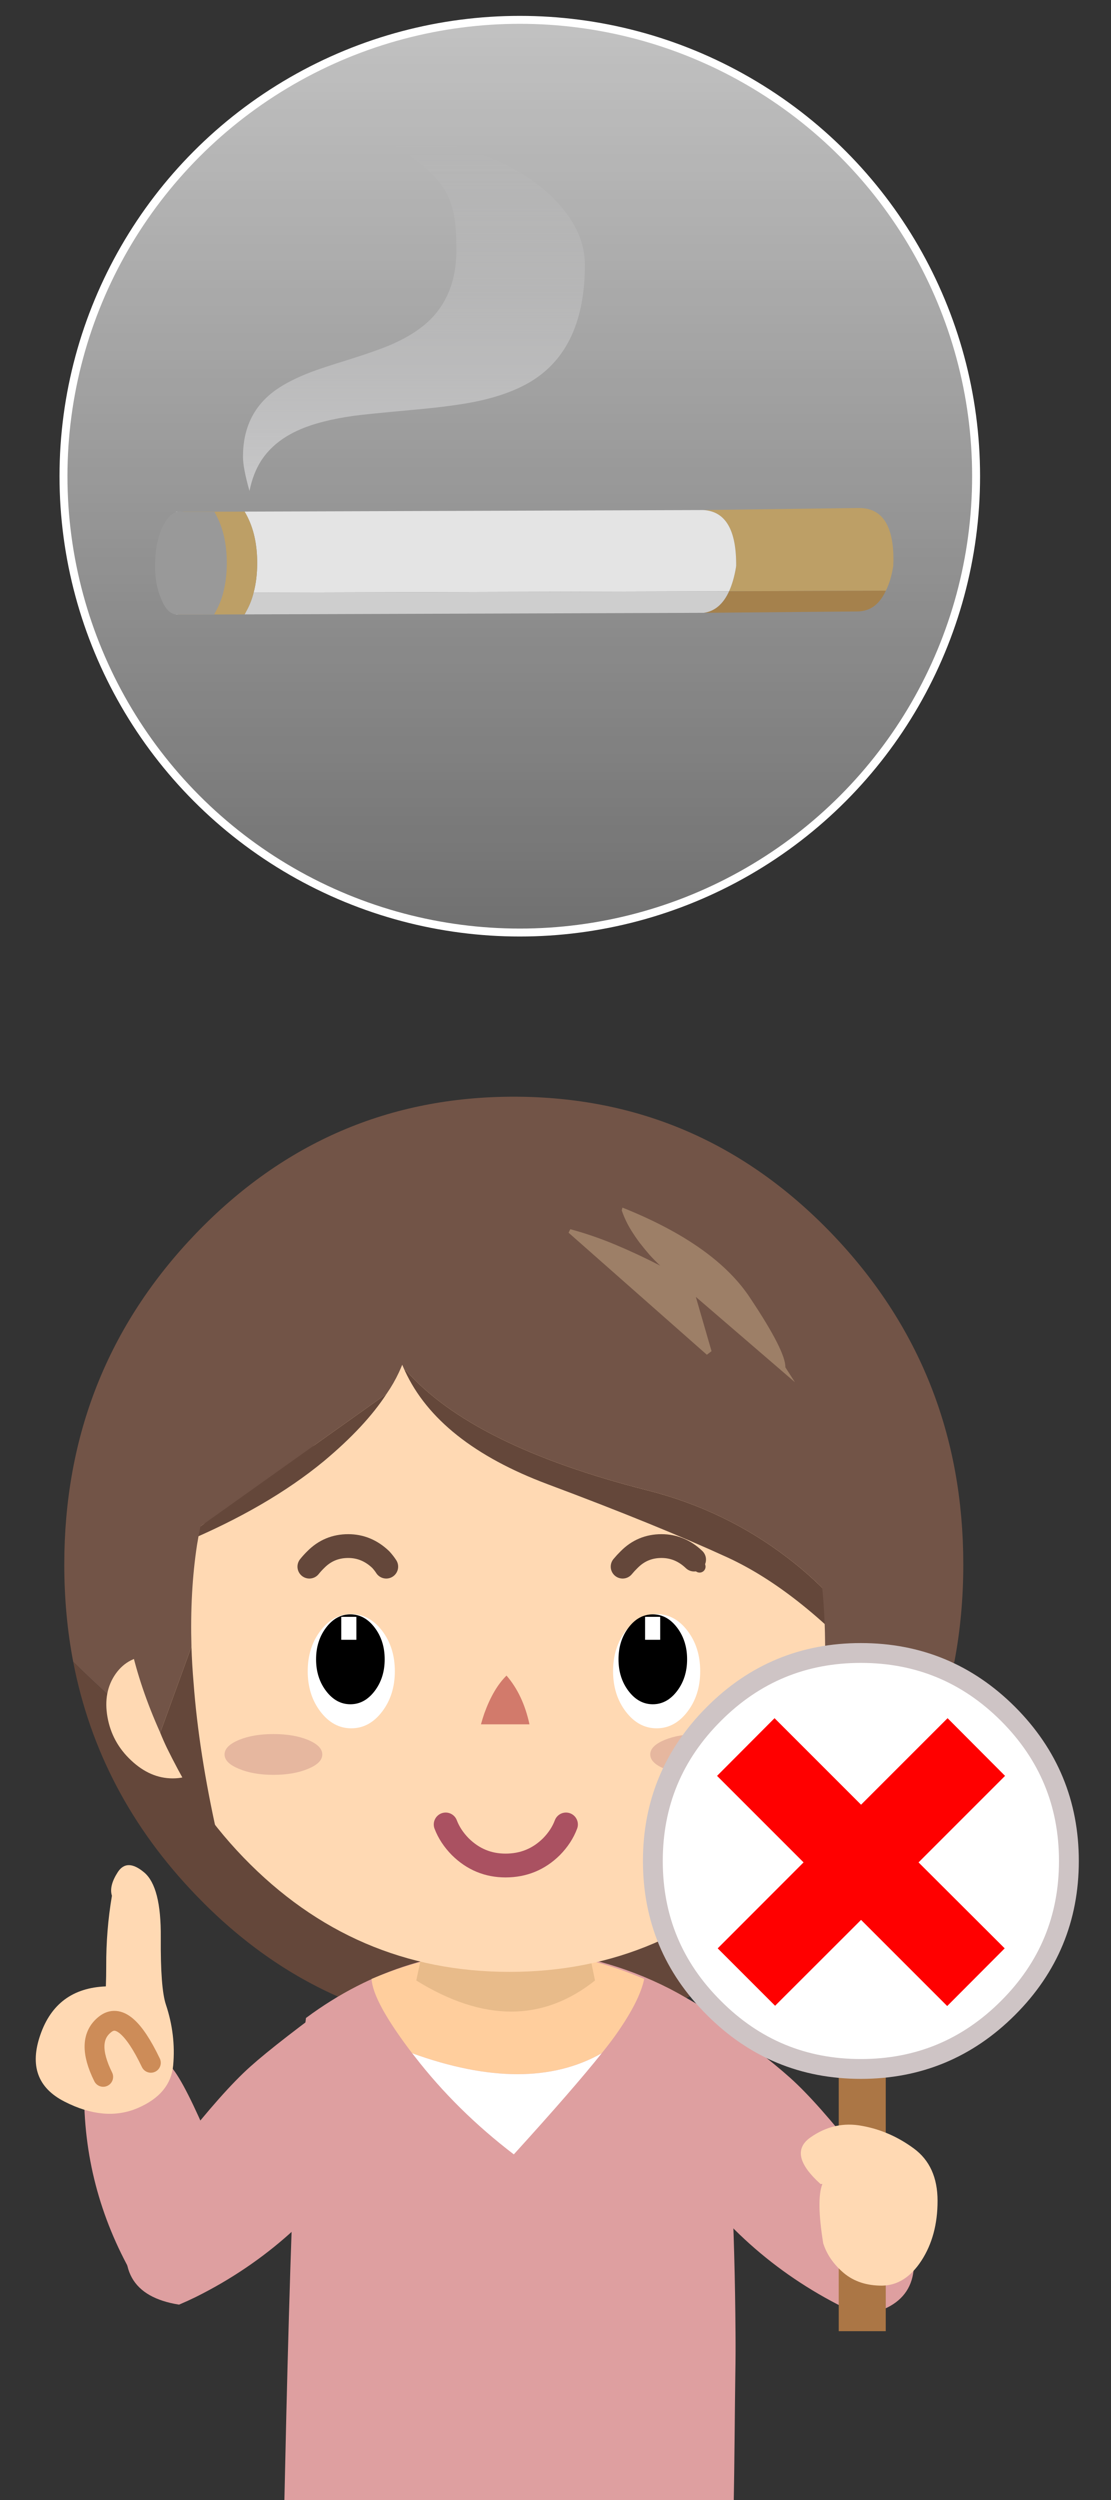 <?xml version="1.0" encoding="utf-8"?>
<!-- Generator: Adobe Illustrator 16.0.4, SVG Export Plug-In . SVG Version: 6.00 Build 0)  -->
<!DOCTYPE svg PUBLIC "-//W3C//DTD SVG 1.1//EN" "http://www.w3.org/Graphics/SVG/1.1/DTD/svg11.dtd">
<svg version="1.1" id="レイヤー_1" xmlns:x="http://ns.adobe.com/Extensibility/1.0/" xmlns:i="http://ns.adobe.com/AdobeIllustrator/10.0/" xmlns:graph="http://ns.adobe.com/Graphs/1.0/"
	 xmlns="http://www.w3.org/2000/svg" xmlns:xlink="http://www.w3.org/1999/xlink" x="0px" y="0px" width="280px" height="630px"
	 viewBox="0 0 280 630" style="enable-background:new 0 0 280 630;" xml:space="preserve">
<rect x="0" y="0" width="280" height="630" fill="#333333" stroke="none"/>
<g>
	
		<linearGradient id="SVGID_1_" gradientUnits="userSpaceOnUse" x1="-113.001" y1="489.998" x2="-113.001" y2="719.998" gradientTransform="matrix(1 0 0 -1 244 725)">
		<stop  offset="0" style="stop-color:#FFFFFF;stop-opacity:0.3"/>
		<stop  offset="1" style="stop-color:#FFFFFF;stop-opacity:0.7"/>
	</linearGradient>
	<circle style="fill:url(#SVGID_1_);" cx="131" cy="120.001" r="115"/>
	<circle style="fill:none;stroke:#FFFFFF;stroke-width:2;stroke-miterlimit:10;" cx="131" cy="120.001" r="115"/>
</g>
<g>
	<g>
		<path style="fill:#725447;" d="M18.451,418.78c74.025,72.972,148.049,72.972,222.074,0c1.5-7.849,2.25-16.023,2.25-24.525
			c0-32.57-11.062-60.377-33.183-83.42c-22.118-22.978-48.821-34.466-80.106-34.466c-31.284,0-57.987,11.488-80.106,34.466
			c-22.12,23.043-33.18,50.85-33.18,83.42C16.201,402.757,16.951,410.933,18.451,418.78z"/>
		<path style="fill:#64473A;" d="M240.525,418.78c-74.025,72.972-148.049,72.972-222.074,0c4.275,22.218,14.584,41.815,30.93,58.795
			c22.12,23.043,48.822,34.563,80.106,34.563c31.285,0,57.988-11.521,80.106-34.563C225.939,460.597,236.25,440.998,240.525,418.78z
			"/>
	</g>
	<g>
		<path style="fill:#DE9FA0;" d="M63.019,520.845c-4.567,4.09-10.532,10.817-17.892,20.185
			c-7.345,9.351-11.333,15.477-11.966,18.378c-3.857,12.358,0.131,19.479,11.966,21.362c1.451-0.616,2.886-1.271,4.306-1.968
			c17.498-8.732,31.609-21.395,42.333-37.981L87.6,501.797C75.764,510.406,67.57,516.756,63.019,520.845z"/>
	</g>
	<g>
		<path style="fill:#DE9FA0;" d="M21.542,520.637c-0.139,1.327-0.239,2.662-0.301,4.005c-0.494,16.818,3.333,32.627,11.48,47.426
			l28.469-2.314c0.139-2.407-0.417-6.165-1.666-11.271c-1.25-5.107-3.904-12.345-7.963-21.711
			c-4.089-9.365-7.105-14.875-9.05-16.525C34.765,512.297,27.775,512.428,21.542,520.637z"/>
	</g>
	<g>
		<path style="fill:#DE9FA0;" d="M170.322,543.528c10.725,16.588,24.836,29.248,42.334,37.98c1.419,0.694,2.854,1.358,4.305,1.991
			c11.836-1.883,15.824-9.004,11.967-21.363c-0.633-2.9-4.623-9.034-11.967-18.4c-7.346-9.366-13.309-16.095-17.893-20.185
			c-4.551-4.089-12.744-10.431-24.58-19.024L170.322,543.528z"/>
	</g>
	<g>
		<path style="fill:none;stroke:#000000;stroke-width:1.5;stroke-linecap:round;stroke-linejoin:round;stroke-miterlimit:3;" d="
			M103.038,390.997c-0.571-0.956-1.219-1.866-1.944-2.73c-2.269-2.269-5-3.401-8.193-3.401c-3.163,0-5.887,1.134-8.17,3.401
			c-0.818,0.864-1.559,1.774-2.222,2.73"/>
	</g>
	<g>
		<path style="fill:none;stroke:#000000;stroke-width:1.5;stroke-linecap:round;stroke-linejoin:round;stroke-miterlimit:3;" d="
			M174.535,394.261c-0.494-0.926-1.119-1.806-1.875-2.639c-2.377-2.269-5.115-3.402-8.217-3.402c-3.226,0-5.957,1.135-8.193,3.402
			c-0.865,0.833-1.613,1.713-2.246,2.639"/>
	</g>
	<g>
		<path style="fill:#DE9FA0;" d="M168.887,501.218c-11.402-5.833-23.477-9.097-36.223-9.791
			c-20.538-0.863-39.054,4.838-55.55,17.104c-1.25,9.722-2.122,19.466-2.616,29.232c-1.312,26.558-2.252,65.619-2.823,92.236
			h113.252c0.154-6.882,0.285-24.883,0.394-31.779c0.062-3.426,0.078-6.852,0.047-10.276c-0.17-26.603-1.443-53.073-3.819-79.413
			c-2.762-1.683-5.563-3.333-8.401-4.952C171.758,502.761,170.338,501.974,168.887,501.218z"/>
	</g>
	<g>
		<path style="fill:#FFCE9D;" d="M103.871,517.419c19.458,7.037,35.382,7.037,47.773,0c1.619-2.006,2.908-3.703,3.864-5.092
			c3.812-5.462,6.095-10.006,6.851-13.633c-22.897-9.722-45.804-9.722-68.718,0C93.872,502.522,97.282,508.763,103.871,517.419z"/>
		<path style="fill:#FFFFFF;" d="M103.871,517.419c0.231,0.278,0.448,0.549,0.648,0.811c7.021,9.09,15.345,17.313,24.974,24.675
			c10.092-11.11,17.476-19.604,22.151-25.484C139.253,524.456,123.329,524.456,103.871,517.419z"/>
	</g>
	<g>
		<path style="fill:#E8BB8A;" d="M104.913,499.088c16.881,10.446,31.895,10.446,45.041,0l-5.924-29.071h-32.938L104.913,499.088z"/>
	</g>
	<g>
		<path style="fill:#E16F83;" d="M111.347,443.747c0.092,4.289,1.689,7.969,4.791,11.04c3.194,3.163,6.998,4.745,11.411,4.745
			c4.489,0,8.332-1.582,11.526-4.745c3.04-3.071,4.622-6.751,4.745-11.04H111.347z"/>
	</g>
	<g>
		<path style="fill:#E16F83;" d="M111.347,443.747c0.092,4.289,1.689,7.969,4.791,11.04c3.194,3.163,6.998,4.745,11.411,4.745
			c4.489,0,8.332-1.582,11.526-4.745c3.04-3.071,4.622-6.751,4.745-11.04H111.347z"/>
	</g>
	<g>
		<path style="fill:#E16F83;" d="M111.347,443.747c0.092,4.289,1.689,7.969,4.791,11.04c3.194,3.163,6.998,4.745,11.411,4.745
			c4.489,0,8.332-1.582,11.526-4.745c3.04-3.071,4.622-6.751,4.745-11.04H111.347z"/>
	</g>
	<g>
		<g>
			<path d="M87.715,405.023c-1.358,2.516-2.037,5.501-2.037,8.958c0,3.426,0.679,6.381,2.037,8.863
				c1.142,2.47,2.701,3.704,4.676,3.704c1.82,0,3.387-1.234,4.698-3.704c1.219-2.482,1.829-5.438,1.829-8.863
				c0-3.457-0.609-6.442-1.829-8.958c-1.312-2.47-2.878-3.703-4.698-3.703C90.416,401.32,88.857,402.555,87.715,405.023z"/>
		</g>
		<g>
			<path d="M90.331,407.106l6.874,2.036c2.037-4.429,2.314-8.834,0.833-13.217C97.405,400.942,94.836,404.669,90.331,407.106z"/>
		</g>
	</g>
	<g>
		<g>
			<path d="M154.305,405.023c-1.311,2.516-1.967,5.501-1.967,8.958c0,3.426,0.656,6.381,1.967,8.863
				c1.221,2.47,2.771,3.704,4.652,3.704c1.883,0,3.496-1.234,4.838-3.704c1.188-2.482,1.782-5.438,1.782-8.863
				c0-3.457-0.595-6.442-1.782-8.958c-1.342-2.47-2.955-3.703-4.838-3.703C157.075,401.32,155.525,402.555,154.305,405.023z"/>
		</g>
		<g>
			<path d="M164.697,394.492c-0.602,4.983-3.17,8.694-7.707,11.134l6.874,2.082C165.9,403.357,166.18,398.952,164.697,394.492z"/>
		</g>
	</g>
	<g>
		<polygon style="fill:#D27A6B;" points="127.502,421.11 126.715,436.779 133.405,431.086 		"/>
	</g>
	<g>
		<path style="fill:#725447;" d="M220.086,348.316l-19.744,1.343c11.48,22.02,18.471,53.729,20.971,95.129
			C231.635,404.237,231.227,372.079,220.086,348.316z"/>
	</g>
	<g>
		<path style="fill:#725447;" d="M56.908,334.915c-6.465,3.92-11.889,9.953-16.271,18.101c-4.382,8.07-6.381,15.916-5.995,23.539
			c0.293,7.653,0.856,11.542,1.689,11.665c0.787,0.031,5.254-1.188,13.401-3.656c8.07-2.607,16.094-7.6,24.071-14.976
			c8.009-7.484,13.386-14.574,16.133-21.271c2.7-6.729,3.881-13.302,3.541-19.721c-9.875,4.613-16.317,6.096-19.326,4.443
			C69.214,330.464,63.466,331.089,56.908,334.915z"/>
	</g>
	<g>
		<path style="fill:#725447;" d="M57.741,364.981l-19.743-0.995c-11.141,20.013-11.55,47.078-1.227,81.194
			C39.348,410.247,46.338,383.514,57.741,364.981z"/>
	</g>
	<g>
		<path style="fill:none;stroke:#000000;stroke-linecap:round;stroke-linejoin:round;stroke-miterlimit:3;" d="M103.038,390.997
			c-0.571-0.956-1.219-1.866-1.944-2.73c-2.269-2.269-5-3.401-8.193-3.401c-3.163,0-5.887,1.134-8.17,3.401
			c-0.818,0.864-1.559,1.774-2.222,2.73"/>
	</g>
	<g>
		<path style="fill:none;stroke:#000000;stroke-linecap:round;stroke-linejoin:round;stroke-miterlimit:3;" d="M174.535,394.261
			c-0.494-0.926-1.119-1.806-1.875-2.639c-2.377-2.269-5.115-3.402-8.217-3.402c-3.226,0-5.957,1.135-8.193,3.402
			c-0.865,0.833-1.613,1.713-2.246,2.639"/>
	</g>
	<g>
		
			<radialGradient id="SVGID_2_" cx="2278.03" cy="292.192" r="29.652" gradientTransform="matrix(-1 0 0 -0.597 2360.873 612.183)" gradientUnits="userSpaceOnUse">
			<stop  offset="0.51" style="stop-color:#F78FD9;stop-opacity:0.4"/>
			<stop  offset="0.961" style="stop-color:#F5A9CA;stop-opacity:0"/>
		</radialGradient>
		<path style="fill:url(#SVGID_2_);" d="M102.737,425.993c-5.478-3.255-12.105-4.883-19.883-4.883
			c-7.808,0-14.45,1.628-19.928,4.883c-5.462,3.271-8.194,7.245-8.194,11.921c0,4.613,2.731,8.556,8.194,11.827
			c5.478,3.287,12.121,4.93,19.928,4.93c7.777,0,14.405-1.643,19.883-4.93c5.478-3.271,8.216-7.214,8.216-11.827
			C110.953,433.238,108.214,429.265,102.737,425.993z"/>
	</g>
	<g>
		
			<radialGradient id="SVGID_3_" cx="2185.933" cy="292.192" r="29.67" gradientTransform="matrix(-1 0 0 -0.597 2360.873 612.183)" gradientUnits="userSpaceOnUse">
			<stop  offset="0.51" style="stop-color:#F78FD9;stop-opacity:0.4"/>
			<stop  offset="0.961" style="stop-color:#F5A9CA;stop-opacity:0"/>
		</radialGradient>
		<path style="fill:url(#SVGID_3_);" d="M155,449.741c5.479,3.287,12.12,4.93,19.928,4.93c7.746,0,14.358-1.643,19.836-4.93
			c5.539-3.271,8.311-7.214,8.311-11.827c0-4.676-2.771-8.649-8.311-11.921c-5.478-3.255-12.09-4.883-19.836-4.883
			c-7.808,0-14.449,1.628-19.928,4.883c-5.463,3.271-8.193,7.245-8.193,11.921C146.807,442.527,149.537,446.47,155,449.741z"/>
	</g>
	<g>
		<g>
			<path d="M87.715,405.023c-1.358,2.516-2.037,5.501-2.037,8.958c0,3.426,0.679,6.381,2.037,8.863
				c1.142,2.47,2.701,3.704,4.676,3.704c1.82,0,3.387-1.234,4.698-3.704c1.219-2.482,1.829-5.438,1.829-8.863
				c0-3.457-0.609-6.442-1.829-8.958c-1.312-2.47-2.878-3.703-4.698-3.703C90.416,401.32,88.857,402.555,87.715,405.023z"/>
		</g>
		<g>
			<path d="M90.331,407.106l6.874,2.036c2.037-4.429,2.314-8.834,0.833-13.217C97.405,400.942,94.836,404.669,90.331,407.106z"/>
		</g>
	</g>
	<g>
		<g>
			<path d="M154.305,405.023c-1.311,2.516-1.967,5.501-1.967,8.958c0,3.426,0.656,6.381,1.967,8.863
				c1.221,2.47,2.771,3.704,4.652,3.704c1.883,0,3.496-1.234,4.838-3.704c1.188-2.482,1.782-5.438,1.782-8.863
				c0-3.457-0.595-6.442-1.782-8.958c-1.342-2.47-2.955-3.703-4.838-3.703C157.075,401.32,155.525,402.555,154.305,405.023z"/>
		</g>
		<g>
			<path d="M164.697,394.492c-0.602,4.983-3.17,8.694-7.707,11.134l6.874,2.082C165.9,403.357,166.18,398.952,164.697,394.492z"/>
		</g>
	</g>
	<g>
		<polygon style="fill:#D27A6B;" points="127.502,421.11 126.715,436.779 133.405,431.086 		"/>
	</g>
	<g>
		<path style="fill:#725447;" d="M220.086,348.316l-19.744,1.343c11.48,22.02,18.471,53.729,20.971,95.129
			C231.635,404.237,231.227,372.079,220.086,348.316z"/>
	</g>
	<g>
		<path style="fill:#725447;" d="M56.908,334.915c-6.465,3.92-11.889,9.953-16.271,18.101c-4.382,8.07-6.381,15.916-5.995,23.539
			c0.293,7.653,0.856,11.542,1.689,11.665c0.787,0.031,5.254-1.188,13.401-3.656c8.07-2.607,16.094-7.6,24.071-14.976
			c8.009-7.484,13.386-14.574,16.133-21.271c2.7-6.729,3.881-13.302,3.541-19.721c-9.875,4.613-16.317,6.096-19.326,4.443
			C69.214,330.464,63.466,331.089,56.908,334.915z"/>
	</g>
	<g>
		<path style="fill:#725447;" d="M57.741,364.981l-19.743-0.995c-11.141,20.013-11.55,47.078-1.227,81.194
			C39.348,410.247,46.338,383.514,57.741,364.981z"/>
	</g>
	<g>
		<path style="fill:none;stroke:#000000;stroke-linecap:round;stroke-linejoin:round;stroke-miterlimit:3;" d="M103.038,390.997
			c-0.571-0.956-1.219-1.866-1.944-2.73c-2.269-2.269-5-3.401-8.193-3.401c-3.163,0-5.887,1.134-8.17,3.401
			c-0.818,0.864-1.559,1.774-2.222,2.73"/>
	</g>
	<g>
		<path style="fill:none;stroke:#000000;stroke-linecap:round;stroke-linejoin:round;stroke-miterlimit:3;" d="M174.535,394.261
			c-0.494-0.926-1.119-1.806-1.875-2.639c-2.377-2.269-5.115-3.402-8.217-3.402c-3.226,0-5.957,1.135-8.193,3.402
			c-0.865,0.833-1.613,1.713-2.246,2.639"/>
	</g>
	<g>
		
			<radialGradient id="SVGID_4_" cx="2278.03" cy="292.192" r="29.652" gradientTransform="matrix(-1 0 0 -0.597 2360.873 612.183)" gradientUnits="userSpaceOnUse">
			<stop  offset="0.51" style="stop-color:#F78FD9;stop-opacity:0.4"/>
			<stop  offset="0.961" style="stop-color:#F5A9CA;stop-opacity:0"/>
		</radialGradient>
		<path style="fill:url(#SVGID_4_);" d="M102.737,425.993c-5.478-3.255-12.105-4.883-19.883-4.883
			c-7.808,0-14.45,1.628-19.928,4.883c-5.462,3.271-8.194,7.245-8.194,11.921c0,4.613,2.731,8.556,8.194,11.827
			c5.478,3.287,12.121,4.93,19.928,4.93c7.777,0,14.405-1.643,19.883-4.93c5.478-3.271,8.216-7.214,8.216-11.827
			C110.953,433.238,108.214,429.265,102.737,425.993z"/>
	</g>
	<g>
		
			<radialGradient id="SVGID_5_" cx="2185.933" cy="292.192" r="29.67" gradientTransform="matrix(-1 0 0 -0.597 2360.873 612.183)" gradientUnits="userSpaceOnUse">
			<stop  offset="0.51" style="stop-color:#F78FD9;stop-opacity:0.4"/>
			<stop  offset="0.961" style="stop-color:#F5A9CA;stop-opacity:0"/>
		</radialGradient>
		<path style="fill:url(#SVGID_5_);" d="M155,449.741c5.479,3.287,12.12,4.93,19.928,4.93c7.746,0,14.358-1.643,19.836-4.93
			c5.539-3.271,8.311-7.214,8.311-11.827c0-4.676-2.771-8.649-8.311-11.921c-5.478-3.255-12.09-4.883-19.836-4.883
			c-7.808,0-14.449,1.628-19.928,4.883c-5.463,3.271-8.193,7.245-8.193,11.921C146.807,442.527,149.537,446.47,155,449.741z"/>
	</g>
	<g>
		<path style="fill:#FFD9B3;" d="M33.507,398.404c0,27.173,9.282,50.396,27.845,69.669c18.562,19.227,40.914,28.839,67.053,28.839
			c26.201,0,48.583-9.612,67.146-28.839c18.533-19.273,27.799-42.496,27.799-69.669c0-20.507-5.293-38.771-15.879-54.786H49.385
			C38.8,359.635,33.507,377.897,33.507,398.404z"/>
	</g>
	<g>
		<path style="fill:#725447;" d="M56.908,334.915c-6.465,3.92-11.889,9.953-16.271,18.101c-4.382,8.07-6.381,15.916-5.995,23.539
			c0.293,7.653,0.856,11.542,1.689,11.665c0.787,0.031,5.254-1.188,13.401-3.656c8.07-2.607,16.094-7.6,24.071-14.976
			c8.009-7.484,13.386-14.574,16.133-21.271c2.7-6.729,3.881-13.302,3.541-19.721c-9.875,4.613-16.317,6.096-19.326,4.443
			C69.214,330.464,63.466,331.089,56.908,334.915z"/>
	</g>
	<g>
		<path style="fill:#725447;" d="M57.741,364.981l-19.743-0.995c-11.141,20.013-11.55,47.078-1.227,81.194
			C39.348,410.247,46.338,383.514,57.741,364.981z"/>
	</g>
	<g>
		<path style="fill:none;stroke:#64473A;stroke-width:6;stroke-linecap:round;stroke-linejoin:round;stroke-miterlimit:3;" d="
			M174.928,393.011c-2.375-2.268-5.115-3.401-8.217-3.401c-3.193,0-5.91,1.135-8.146,3.401c-0.586,0.571-1.135,1.165-1.645,1.783"/>
		<path style="fill:none;stroke:#64473A;stroke-width:3;stroke-linecap:round;stroke-linejoin:round;stroke-miterlimit:3;" d="
			M176.316,394.794c-0.4-0.618-0.863-1.212-1.39-1.783"/>
	</g>
	<g>
		<path style="fill:#725447;" d="M46.215,388.775l-0.533-0.694l51.754-36.848c1.219-1.775,2.245-3.558,3.079-5.348
			c1.157-2.5,2.076-5.021,2.754-7.568h-55.48c-4.475,6.759-7.885,12.893-10.23,18.4c-3.395,8.116-5.439,17.081-6.134,26.896
			c0.031,0,0.031,0.021,0,0.068c-0.386,6.188-1.026,10.385-1.921,12.592c2.7-1.48,7.924-3.851,15.67-7.105
			C45.543,388.999,45.891,388.868,46.215,388.775z"/>
		<path style="fill:#64473A;" d="M97.436,351.233l-51.754,36.848l0.533,0.694c14.18-5.94,25.969-12.784,35.367-20.53
			C88.602,362.382,93.887,356.711,97.436,351.233z"/>
	</g>
	<g>
		<path style="fill:#FFD9B3;" d="M26.772,495.478c0,1.683-0.03,3.38-0.092,5.093c-8.302,0.323-13.802,4.382-16.503,12.175
			c-2.715,7.775-0.694,13.394,6.064,16.85c6.759,3.457,12.908,4.005,18.447,1.645c5.54-2.376,8.525-5.973,8.958-10.786
			c0.463-5.138-0.147-10.229-1.829-15.276c-0.926-2.746-1.358-8.386-1.296-16.919c0.077-8.533-1.319-14.003-4.189-16.41
			s-5.076-2.445-6.62-0.116c-1.527,2.347-2.028,4.345-1.504,5.995C27.22,483.558,26.742,489.476,26.772,495.478z"/>
	</g>
	<g>
		<path style="fill:#E6B79F;" d="M56.595,442.122c0,1.43,1.208,2.638,3.625,3.624c2.392,1.012,5.289,1.517,8.692,1.517
			c3.402,0,6.312-0.505,8.729-1.517c2.392-0.986,3.588-2.194,3.588-3.624c0-1.431-1.196-2.651-3.588-3.662
			c-2.416-0.986-5.326-1.479-8.729-1.479c-3.403,0-6.301,0.492-8.692,1.479C57.803,439.471,56.595,440.691,56.595,442.122z"/>
	</g>
	<g>
		<path style="fill:#E6B79F;" d="M163.875,442.122c0,1.43,1.209,2.638,3.625,3.624c2.393,1.012,5.289,1.517,8.691,1.517
			c3.404,0,6.312-0.505,8.729-1.517c2.392-0.986,3.587-2.194,3.587-3.624c0-1.431-1.195-2.651-3.587-3.662
			c-2.417-0.986-5.326-1.479-8.729-1.479c-3.402,0-6.299,0.492-8.691,1.479C165.084,439.471,163.875,440.691,163.875,442.122z"/>
	</g>
	<g>
		<path style="fill:#725447;" d="M102.044,345.448l0.173-0.197c11.143,12.729,31.458,22.832,60.945,30.312
			c13.021,3.296,24.758,8.933,35.208,16.909c9.344,7.11,16.671,15.368,21.979,24.774c2.521-12.149,5.086-22.221,7.688-30.214
			c2.866-8.801-0.017-19.383-8.653-31.745c-8.604-12.396-21.609-22.862-39.015-31.399c-17.406-8.539-33.658-12.841-48.756-12.905
			c-15.065-0.033-25.153,2.67-30.263,8.108c-4.993,5.282-4.886,13.787,0.321,25.517C101.793,344.89,101.917,345.169,102.044,345.448
			z"/>
		<path style="fill:#64473A;" d="M220.35,417.248c-5.309-9.406-12.636-17.664-21.979-24.774
			c-10.45-7.978-22.188-13.613-35.208-16.909c-29.487-7.48-49.802-17.585-60.945-30.312l-0.173,0.197
			c5.604,12.165,17.604,21.69,35.999,28.582c18.429,6.89,33.526,13.038,45.295,18.442c11.802,5.439,23.884,14.95,36.246,28.532
			C219.838,419.733,220.094,418.481,220.35,417.248z"/>
	</g>
	<g>
		<path style="fill:#9D7F67;" d="M143.288,310.636l34.856,30.76l1.182-0.901l-3.959-13.679l24.975,21.502l-2.406-3.749
			c0.062-2.67-2.862-8.441-8.772-17.313c-5.863-9.025-16.625-16.673-32.287-22.938l-0.187,0.694
			c0.617,1.806,1.443,3.534,2.478,5.185c0.617,0.986,1.304,1.991,2.062,3.009c0.832,1.065,1.643,2.053,2.43,2.963
			c0.863,0.957,1.773,1.883,2.73,2.777c-3.703-1.913-7.431-3.656-11.179-5.23c-3.767-1.59-7.593-2.908-11.481-3.958L143.288,310.636
			z"/>
	</g>
	<path style="fill:#FFD9B3;" d="M211.289,456.022c3.791,0,7.291-1.519,10.502-4.554c3.203-3.002,5.184-6.627,5.938-10.877
		c0.756-4.249,0.067-7.892-2.062-10.927c-2.137-3.002-5.1-4.503-8.891-4.503s-7.289,1.501-10.492,4.503
		c-3.211,3.035-5.193,6.678-5.949,10.927c-0.754,4.25-0.064,7.875,2.072,10.877C204.537,454.505,207.498,456.022,211.289,456.022z"
		/>
	<g>
		<path style="fill:#725447;" d="M207.957,414.769l8.656,21.409c3.102-7.715,5.293-15.083,6.574-22.104
			c2.053-10.939,1.858-21.124-0.58-30.552l-19.35-4.098c0.926,3.133,1.735,6.411,2.432,9.837
			C207.141,396.977,207.896,405.479,207.957,414.769z"/>
		<path style="fill:#5B3220;" d="M207.957,414.769c0,2.933-0.076,5.948-0.23,9.05c-0.463,11.713-2,24.559-4.606,38.538
			c4.707-7.686,8.665-15.121,11.875-22.312c0.555-1.281,1.094-2.57,1.619-3.866L207.957,414.769z"/>
	</g>
	<path style="fill:#FFD9B3;" d="M43.531,448.153c-3.792,0-7.292-1.519-10.501-4.554c-3.204-3.002-5.184-6.627-5.939-10.877
		c-0.755-4.25-0.067-7.892,2.063-10.928c2.136-3.001,5.1-4.502,8.891-4.502s7.289,1.501,10.493,4.502
		c3.209,3.036,5.193,6.678,5.948,10.928c0.755,4.25,0.065,7.875-2.072,10.877C50.283,446.636,47.322,448.153,43.531,448.153z"/>
	<g>
		<path style="fill:#725447;" d="M40.382,436.641l7.87-21.664c-0.263-9.259,0.201-17.783,1.389-25.575
			c0.556-3.456,1.242-6.751,2.06-9.884l-19.141,4.698c-2.13,9.521-1.991,19.721,0.416,30.6
			C34.519,421.805,36.987,429.08,40.382,436.641z"/>
		<path style="fill:#64473A;" d="M48.251,414.977l-7.87,21.664c0.525,1.312,1.088,2.594,1.69,3.844
			c3.456,7.051,7.676,14.342,12.66,21.872c-3.101-13.889-5.084-26.663-5.948-38.329C48.522,420.956,48.344,417.938,48.251,414.977z"
			/>
	</g>
	<g>
		<g>
			<path style="fill:#FFFFFF;" d="M165.49,406.751c-3.043,0-5.635,1.401-7.771,4.204c-2.139,2.802-3.207,6.197-3.207,10.187
				c0,3.988,1.068,7.385,3.207,10.187c2.137,2.803,4.729,4.203,7.771,4.203c3.044,0,5.635-1.4,7.771-4.203
				c2.139-2.802,3.207-6.197,3.207-10.187c0-3.988-1.068-7.385-3.207-10.187C171.125,408.152,168.534,406.751,165.49,406.751z"/>
			<path d="M158.415,426.153c1.69,2.216,3.728,3.323,6.108,3.323s4.418-1.107,6.108-3.323c1.691-2.218,2.537-4.887,2.537-8.008
				s-0.846-5.789-2.537-8.007c-1.69-2.217-3.728-3.323-6.108-3.323s-4.418,1.106-6.108,3.323c-1.69,2.218-2.536,4.886-2.536,8.007
				C155.879,421.268,156.725,423.937,158.415,426.153z"/>
		</g>
		<rect x="162.578" y="407.443" style="fill:#FFFFFF;" width="3.807" height="5.785"/>
	</g>
	<g>
		<g>
			<rect x="211.383" y="487.469" style="fill:#AB7645;" width="11.85" height="99.989"/>
		</g>
		<g>
			<path style="fill:#FFD9B3;" d="M204.301,538.598c-3.982,2.764-3.156,6.683,2.477,11.759h0.486
				c-1.05,2.64-0.979,7.622,0.207,14.951c0.896,2.824,2.623,5.324,5.187,7.5c2.575,2.146,5.809,3.201,9.696,3.171
				c3.89-0.062,7.185-2.168,9.883-6.318c2.701-4.166,4.052-9.181,4.052-15.044c0-5.864-1.99-10.263-5.972-13.193
				c-3.996-2.947-8.332-4.845-13.008-5.693C212.664,534.833,208.328,535.79,204.301,538.598z"/>
		</g>
	</g>
	<g>
		<g>
			<path style="fill:none;stroke:#AA5161;stroke-width:6;stroke-linecap:round;stroke-linejoin:round;stroke-miterlimit:3;" d="
				M112.319,459.764c0.771,2.021,1.998,3.89,3.681,5.602c3.193,3.164,6.997,4.745,11.41,4.745c4.521,0,8.379-1.581,11.573-4.745
				c1.682-1.712,2.902-3.58,3.658-5.602"/>
		</g>
	</g>
	<g>
		<path style="fill:none;stroke:#64473A;stroke-width:6;stroke-linecap:round;stroke-linejoin:round;stroke-miterlimit:3;" d="
			M97.344,394.794c-0.401-0.618-0.864-1.212-1.389-1.783c-2.376-2.268-5.108-3.401-8.194-3.401c-3.209,0-5.933,1.135-8.17,3.401
			c-0.586,0.571-1.126,1.165-1.621,1.783"/>
	</g>
	<g>
		<path style="fill:#D27A6B;" d="M121.214,434.533h12.226c-1.076-4.981-3.004-9.077-5.787-12.285
			c-2.216,2.177-4.075,5.342-5.579,9.496C121.758,432.657,121.471,433.588,121.214,434.533z"/>
	</g>
	<g>
		<g>
			<path style="fill:#FFFFFF;" d="M88.531,406.751c-3.043,0-5.634,1.401-7.771,4.204c-2.138,2.802-3.207,6.197-3.207,10.187
				c0,3.988,1.069,7.385,3.207,10.187c2.138,2.803,4.729,4.203,7.771,4.203c3.044,0,5.634-1.4,7.771-4.203
				c2.137-2.802,3.207-6.197,3.207-10.187c0-3.988-1.07-7.385-3.207-10.187C94.165,408.152,91.575,406.751,88.531,406.751z"/>
			<path d="M82.197,426.153c1.691,2.216,3.727,3.323,6.108,3.323c2.382,0,4.418-1.107,6.109-3.323
				c1.691-2.218,2.537-4.887,2.537-8.008s-0.846-5.789-2.537-8.007c-1.691-2.217-3.727-3.323-6.109-3.323
				c-2.381,0-4.417,1.106-6.108,3.323c-1.691,2.218-2.538,4.886-2.538,8.007C79.659,421.268,80.505,423.937,82.197,426.153z"/>
		</g>
		<rect x="86.012" y="407.443" style="fill:#FFFFFF;" width="3.808" height="5.785"/>
	</g>
	<g>
		<path style="fill:none;stroke:#CD8C58;stroke-width:5;stroke-linecap:round;stroke-linejoin:round;stroke-miterlimit:3;" d="
			M38.021,519.827c-4.352-9.104-8.193-12.338-11.526-9.699c-3.395,2.64-3.557,7.053-0.486,13.24"/>
	</g>
	<g>
		<g>
			<g>
				<path style="fill:#FFFFFF;" d="M179.928,431.896c-10.262,10.246-15.393,22.606-15.393,37.08
					c0,14.475,5.131,26.818,15.393,37.033c10.215,10.246,22.559,15.368,37.033,15.368s26.834-5.122,37.08-15.368
					c10.23-10.215,15.346-22.56,15.346-37.033c0-14.473-5.115-26.834-15.346-37.08c-10.246-10.229-22.605-15.345-37.08-15.345
					S190.143,421.665,179.928,431.896z"/>
				<path style="fill:none;stroke:#CEC4C5;stroke-width:5;stroke-linecap:round;stroke-linejoin:round;stroke-miterlimit:3;" d="
					M179.928,431.896c-10.262,10.246-15.393,22.606-15.393,37.08c0,14.475,5.131,26.818,15.393,37.033
					c10.215,10.246,22.559,15.368,37.033,15.368s26.834-5.122,37.08-15.368c10.23-10.215,15.346-22.56,15.346-37.033
					c0-14.473-5.115-26.834-15.346-37.08c-10.246-10.229-22.605-15.345-37.08-15.345S190.143,421.665,179.928,431.896z"/>
				<g>
					<polygon style="fill:#FF0000;" points="238.811,432.983 217.008,454.787 195.203,432.983 180.715,447.52 202.518,469.323 
						180.877,490.987 195.342,505.453 217.008,483.812 238.718,505.522 253.207,490.987 231.496,469.323 253.299,447.52 					"/>
				</g>
			</g>
		</g>
	</g>
</g>
<g>
	<g>
		<g>
			<path style="fill:#BD9F66;" d="M223.255,148.854l-39.51,0.139c0.757-1.651,1.335-3.657,1.735-6.018
				c0-0.17,0.016-0.27,0.047-0.301c0.093-9.135-2.678-13.849-8.31-14.142l38.954-0.509c0.262,0,0.51,0,0.74,0
				c5.57,0.201,8.324,4.637,8.263,13.309c-0.03,0.401-0.046,0.818-0.046,1.25C224.729,145.112,224.104,147.203,223.255,148.854z"/>
			<path style="fill:#E4E4E4;" d="M61.651,128.926l115.567-0.394c5.632,0.293,8.401,5.007,8.31,14.142
				c-0.031,0.031-0.047,0.131-0.047,0.301c-0.4,2.361-0.979,4.367-1.735,6.018L63.92,149.34c0.602-2.269,0.902-4.753,0.902-7.453
				c0-4.752-0.91-8.811-2.731-12.175C61.937,129.419,61.791,129.157,61.651,128.926z M44.802,129.712
				c-0.17-0.293-0.309-0.54-0.417-0.74h0.417V129.712z"/>
			<path style="fill:#A5814C;" d="M177.357,154.432c2.776-0.386,4.906-2.198,6.388-5.439l39.51-0.139
				c-1.45,3.164-3.563,4.892-6.342,5.185c-0.263,0.031-0.524,0.047-0.787,0.047L177.357,154.432z"/>
			<path style="fill:#CECECE;" d="M177.357,154.432l-115.707,0.394c0.139-0.262,0.286-0.54,0.439-0.833
				c0.803-1.42,1.412-2.971,1.829-4.652l119.825-0.347C182.264,152.234,180.135,154.046,177.357,154.432z M44.802,154.872h-0.463
				v-0.046c0.139-0.262,0.293-0.54,0.463-0.833V154.872z"/>
			<path style="fill:#BD9F66;" d="M44.802,129.712v-0.74l16.85-0.046c0.139,0.231,0.286,0.494,0.439,0.787
				c1.821,3.364,2.731,7.422,2.731,12.175c0,2.7-0.301,5.185-0.902,7.453c-0.417,1.682-1.026,3.232-1.829,4.652
				c-0.154,0.293-0.3,0.571-0.439,0.833l-16.85,0.046v-0.879c0.787-1.42,1.396-2.955,1.828-4.606v-0.046
				c0.586-2.269,0.879-4.753,0.879-7.453C47.509,137.135,46.606,133.077,44.802,129.712z"/>
		</g>
		<g>
			<path style="fill:#999999;" d="M54.037,128.972c0.092,0.2,0.224,0.447,0.393,0.74c1.821,3.364,2.731,7.422,2.731,12.175
				c0,2.7-0.301,5.185-0.902,7.453v0.046c-0.433,1.651-1.042,3.188-1.829,4.606c-0.169,0.293-0.316,0.571-0.439,0.833v0.046h-9.188
				l-0.163-25.9L54.037,128.972L54.037,128.972z"/>
			<g>
				<path style="fill:#999999;" d="M49.824,148.553c-0.263,0.957-0.587,1.829-0.972,2.615c-1.296,2.516-2.731,3.75-4.305,3.704
					c-1.651-0.092-2.971-1.443-3.958-4.05c-1.126-2.562-1.62-5.64-1.481-9.235c0.031-1.913,0.247-3.68,0.648-5.3
					c0.324-1.42,0.779-2.685,1.365-3.796c1.219-2.438,2.654-3.642,4.305-3.61c1.62,0.031,2.94,1.366,3.958,4.004
					c1.096,2.562,1.605,5.625,1.528,9.189C50.789,144.51,50.426,146.67,49.824,148.553z"/>
			</g>
		</g>
	</g>
	<g>
		
			<linearGradient id="SVGID_6_" gradientUnits="userSpaceOnUse" x1="-139.679" y1="601.279" x2="-139.679" y2="688.771" gradientTransform="matrix(1 0 0 -1 244 725)">
			<stop  offset="0" style="stop-color:#C8C8C9"/>
			<stop  offset="1" style="stop-color:#C8C8C9;stop-opacity:0"/>
		</linearGradient>
		<path style="fill:url(#SVGID_6_);" d="M114.539,54.906c-0.4-2.5-1.157-4.745-2.268-6.735c-2.207-3.811-6.728-7.762-13.563-11.851
			l0.069-0.092h13.934c11.496,2.854,20.376,7.399,26.641,13.633c5.371,5.339,8.055,10.956,8.055,16.85
			c0,13.949-4.429,23.693-13.285,29.233c-3.596,2.237-8.147,3.95-13.656,5.139c-3.827,0.817-9.035,1.527-15.623,2.129
			c-8.333,0.756-13.556,1.281-15.67,1.574c-5.602,0.787-10.146,1.944-13.633,3.472c-4.29,1.867-7.522,4.467-9.698,7.8
			c-1.389,2.176-2.376,4.729-2.963,7.662c-1.095-3.858-1.643-6.728-1.643-8.61c0-7.376,2.808-13.023,8.425-16.943
			c2.237-1.559,5.1-3.009,8.587-4.352c1.79-0.694,5.084-1.782,9.883-3.263c4.29-1.358,7.592-2.516,9.907-3.472
			c3.487-1.481,6.35-3.125,8.587-4.931c5.601-4.49,8.401-10.886,8.401-19.187C115.025,59.566,114.863,56.881,114.539,54.906z"/>
	</g>
</g>
</svg>
